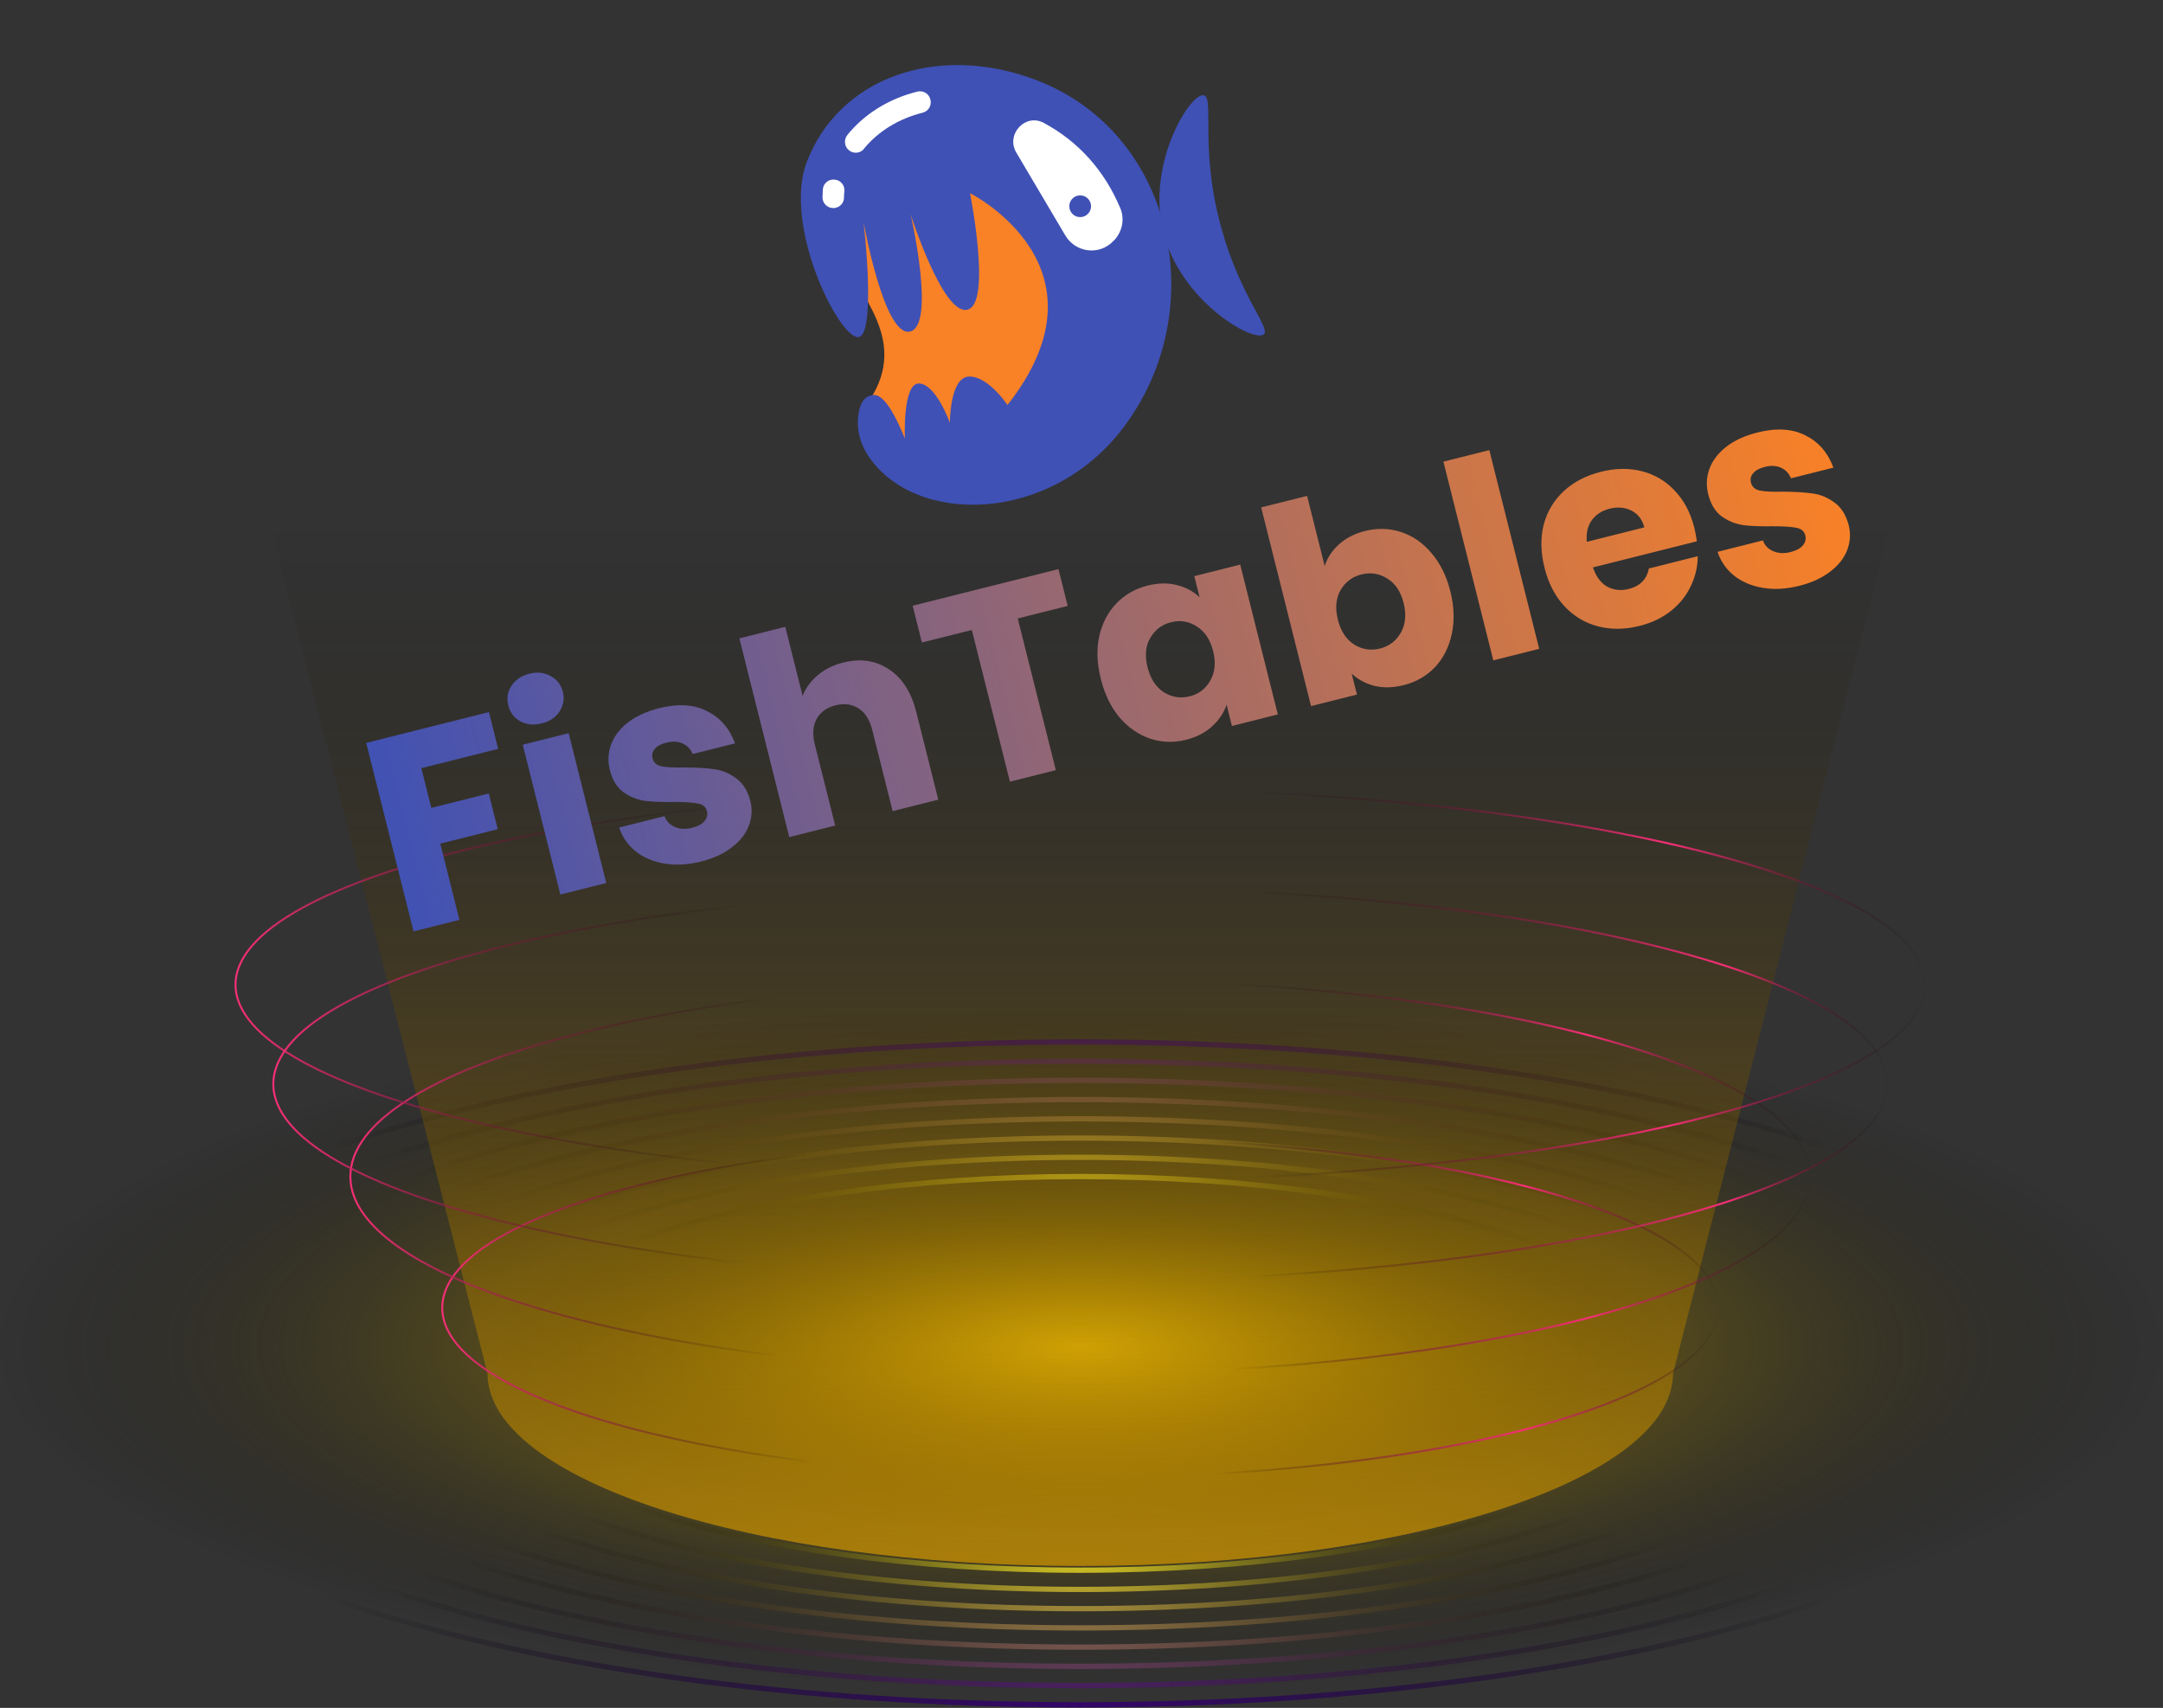 <?xml version="1.0" encoding="UTF-8"?> <svg xmlns="http://www.w3.org/2000/svg" width="822" height="649" viewBox="0 0 822 649" fill="none"><rect x="0" y="0" width="822" height="649" fill="#333333" stroke="none"/><path d="M410.533 645.191C637.264 645.191 821.066 585.464 821.066 511.788C821.066 438.112 637.264 378.386 410.533 378.386C183.802 378.386 0 438.112 0 511.788C0 585.464 183.802 645.191 410.533 645.191Z" fill="url(#paint0_radial_194_2034)"></path><path d="M410.533 584.988C534.944 584.988 635.799 552.215 635.799 511.788C635.799 471.361 534.944 438.589 410.533 438.589C286.121 438.589 185.266 471.361 185.266 511.788C185.266 552.215 286.121 584.988 410.533 584.988Z" fill="url(#paint1_radial_194_2034)"></path><path d="M410.533 647.845C624.609 647.845 798.152 591.453 798.152 521.889C798.152 452.326 624.609 395.933 410.533 395.933C196.458 395.933 22.915 452.326 22.915 521.889C22.915 591.453 196.458 647.845 410.533 647.845Z" stroke="url(#paint2_radial_194_2034)" stroke-width="2" stroke-linecap="round" stroke-linejoin="round"></path><path d="M410.533 640.537C612.188 640.537 775.662 587.417 775.662 521.889C775.662 456.361 612.188 403.241 410.533 403.241C208.878 403.241 45.404 456.361 45.404 521.889C45.404 587.417 208.878 640.537 410.533 640.537Z" stroke="url(#paint3_radial_194_2034)" stroke-width="2" stroke-linecap="round" stroke-linejoin="round"></path><path d="M410.533 633.23C599.768 633.23 753.173 583.381 753.173 521.889C753.173 460.397 599.768 410.548 410.533 410.548C221.298 410.548 67.894 460.397 67.894 521.889C67.894 583.381 221.298 633.23 410.533 633.23Z" stroke="url(#paint4_radial_194_2034)" stroke-width="2" stroke-linecap="round" stroke-linejoin="round"></path><path d="M410.533 625.923C587.347 625.923 730.683 579.345 730.683 521.889C730.683 464.433 587.347 417.856 410.533 417.856C233.719 417.856 90.383 464.433 90.383 521.889C90.383 579.345 233.719 625.923 410.533 625.923Z" stroke="url(#paint5_radial_194_2034)" stroke-width="2" stroke-linecap="round" stroke-linejoin="round"></path><path d="M410.533 618.613C574.926 618.613 708.193 575.308 708.193 521.889C708.193 468.471 574.926 425.166 410.533 425.166C246.139 425.166 112.872 468.471 112.872 521.889C112.872 575.308 246.139 618.613 410.533 618.613Z" stroke="url(#paint6_radial_194_2034)" stroke-width="2" stroke-linecap="round" stroke-linejoin="round"></path><path d="M410.533 611.305C562.506 611.305 685.705 571.272 685.705 521.889C685.705 472.506 562.506 432.473 410.533 432.473C258.561 432.473 135.362 472.506 135.362 521.889C135.362 571.272 258.561 611.305 410.533 611.305Z" stroke="url(#paint7_radial_194_2034)" stroke-width="2" stroke-linecap="round" stroke-linejoin="round"></path><path d="M410.533 603.998C550.086 603.998 663.215 567.236 663.215 521.889C663.215 476.542 550.086 439.781 410.533 439.781C270.981 439.781 157.852 476.542 157.852 521.889C157.852 567.236 270.981 603.998 410.533 603.998Z" stroke="url(#paint8_radial_194_2034)" stroke-width="2" stroke-linecap="round" stroke-linejoin="round"></path><path d="M410.534 596.69C537.666 596.69 640.726 563.2 640.726 521.889C640.726 480.578 537.666 447.088 410.534 447.088C283.402 447.088 180.342 480.578 180.342 521.889C180.342 563.2 283.402 596.69 410.534 596.69Z" stroke="url(#paint9_radial_194_2034)" stroke-width="2" stroke-linecap="round" stroke-linejoin="round"></path><path d="M59.002 28.314L185.266 521.889C185.266 562.315 286.123 595.089 410.533 595.089C534.944 595.089 635.8 562.315 635.8 521.889L762.065 28.314H59.002Z" fill="url(#paint10_linear_194_2034)"></path><path d="M410.566 561.473C544.495 561.473 653.066 532.595 653.066 496.973C653.066 461.351 544.495 432.473 410.566 432.473C276.637 432.473 168.066 461.351 168.066 496.973C168.066 532.595 276.637 561.473 410.566 561.473Z" stroke="url(#paint11_linear_194_2034)" stroke-width="0.75" stroke-miterlimit="10" stroke-linecap="round" stroke-linejoin="round"></path><path d="M410.533 521.889C563.731 521.889 687.922 488.4 687.922 447.088C687.922 405.777 563.731 372.287 410.533 372.287C257.335 372.287 133.144 405.777 133.144 447.088C133.144 488.4 257.335 521.889 410.533 521.889Z" stroke="url(#paint12_linear_194_2034)" stroke-width="0.75" stroke-miterlimit="10" stroke-linecap="round" stroke-linejoin="round"></path><path d="M410.533 449.003C587.831 449.003 731.559 415.514 731.559 374.203C731.559 332.891 587.831 299.402 410.533 299.402C233.236 299.402 89.508 332.891 89.508 374.203C89.508 415.514 233.236 449.003 410.533 449.003Z" stroke="url(#paint13_linear_194_2034)" stroke-width="0.75" stroke-miterlimit="10" stroke-linecap="round" stroke-linejoin="round"></path><path d="M410.533 486.758C579.897 486.758 717.194 453.269 717.194 411.958C717.194 370.646 579.897 337.157 410.533 337.157C241.169 337.157 103.872 370.646 103.872 411.958C103.872 453.269 241.169 486.758 410.533 486.758Z" stroke="url(#paint14_linear_194_2034)" stroke-width="0.75" stroke-miterlimit="10" stroke-linecap="round" stroke-linejoin="round"></path><path d="M185.803 270.607L189.312 284.586L160.13 291.911L163.92 307.013L185.756 301.531L189.162 315.102L167.327 320.583L174.601 349.562L157.153 353.941L139.172 282.312L185.803 270.607ZM205.951 274.877C202.89 275.646 200.151 275.393 197.735 274.12C195.369 272.761 193.853 270.756 193.187 268.103C192.504 265.382 192.893 262.898 194.354 260.651C195.865 258.319 198.152 256.769 201.213 256.001C204.206 255.249 206.885 255.553 209.251 256.912C211.668 258.185 213.218 260.182 213.901 262.903C214.567 265.556 214.144 268.049 212.632 270.38C211.171 272.627 208.944 274.126 205.951 274.877ZM216.11 278.618L230.402 335.554L212.954 339.934L198.662 282.998L216.11 278.618ZM266.413 327.383C261.448 328.629 256.813 328.889 252.508 328.161C248.204 327.434 244.562 325.89 241.583 323.528C238.587 321.099 236.492 318.081 235.298 314.476L252.542 310.148C253.241 312.069 254.561 313.437 256.501 314.252C258.441 315.067 260.601 315.175 262.982 314.577C265.159 314.031 266.723 313.204 267.674 312.098C268.677 310.906 269.007 309.63 268.666 308.27C268.256 306.637 267.107 305.66 265.218 305.339C263.313 304.949 260.336 304.756 256.288 304.76C251.967 304.833 248.318 304.7 245.341 304.363C242.347 303.957 239.582 302.88 237.046 301.13C234.493 299.312 232.729 296.465 231.756 292.588C230.936 289.323 231.078 286.142 232.18 283.045C233.334 279.863 235.449 277.054 238.526 274.619C241.67 272.166 245.657 270.334 250.487 269.121C257.629 267.328 263.685 267.688 268.655 270.201C273.692 272.697 277.251 276.793 279.332 282.489L263.21 286.536C262.443 284.632 261.166 283.289 259.379 282.508C257.66 281.711 255.611 281.61 253.23 282.208C251.189 282.72 249.727 283.521 248.843 284.611C247.943 285.632 247.663 286.823 248.005 288.184C248.415 289.816 249.573 290.827 251.478 291.217C253.452 291.589 256.377 291.722 260.255 291.616C264.746 291.646 268.454 291.872 271.381 292.295C274.29 292.649 277.029 293.769 279.6 295.655C282.221 297.455 284.061 300.319 285.119 304.248C285.956 307.581 285.755 310.813 284.516 313.944C283.328 316.99 281.154 319.705 277.992 322.09C274.899 324.457 271.039 326.221 266.413 327.383ZM320.496 251.765C327.026 250.125 332.81 250.987 337.849 254.351C342.87 257.646 346.328 263.069 348.223 270.619L356.573 303.883L339.227 308.237L331.466 277.32C330.51 273.511 328.781 270.8 326.279 269.186C323.777 267.572 320.86 267.184 317.526 268.021C314.193 268.857 311.805 270.578 310.361 273.182C308.918 275.786 308.674 278.992 309.631 282.802L317.391 313.718L299.943 318.098L280.99 242.592L298.438 238.212L305.02 264.435C306.157 261.474 308.068 258.861 310.754 256.596C313.439 254.331 316.687 252.721 320.496 251.765ZM402.246 216.276L405.755 230.255L386.776 235.019L401.247 292.669L383.799 297.049L369.328 239.398L350.349 244.162L346.84 230.184L402.246 216.276ZM418.342 258.008C416.874 252.158 416.673 246.748 417.74 241.78C418.875 236.796 421.048 232.634 424.26 229.297C427.471 225.96 431.424 223.703 436.118 222.524C440.132 221.517 443.839 221.454 447.24 222.336C450.711 223.2 453.596 224.753 455.894 226.997L453.871 218.936L471.319 214.556L485.611 271.492L468.163 275.872L466.14 267.811C465.108 270.89 463.262 273.631 460.611 276.032C458.029 278.416 454.732 280.111 450.718 281.119C446.092 282.28 441.575 282.148 437.169 280.723C432.744 279.231 428.855 276.555 425.501 272.697C422.196 268.754 419.811 263.857 418.342 258.008ZM461.017 247.404C459.924 243.05 457.837 239.923 454.757 238.02C451.746 236.1 448.503 235.577 445.034 236.448C441.567 237.318 438.923 239.319 437.106 242.451C435.34 245.497 435.004 249.197 436.096 253.551C437.189 257.905 439.25 261.075 442.28 263.062C445.361 264.964 448.636 265.48 452.103 264.61C455.572 263.739 458.183 261.746 459.931 258.631C461.748 255.5 462.11 251.757 461.017 247.404ZM503.415 215.068C504.382 212.005 506.191 209.273 508.842 206.872C511.493 204.471 514.79 202.776 518.737 201.785C523.431 200.607 527.983 200.73 532.388 202.155C536.794 203.58 540.644 206.229 543.929 210.105C547.283 213.963 549.695 218.817 551.163 224.667C552.632 230.517 552.807 235.968 551.689 241.022C550.624 245.989 548.49 250.176 545.297 253.581C542.087 256.918 538.133 259.176 533.439 260.354C529.427 261.361 525.724 261.459 522.34 260.645C518.939 259.764 516.054 258.21 513.686 255.984L515.684 263.943L498.236 268.323L479.282 192.816L496.73 188.437L503.415 215.068ZM533.409 229.123C532.316 224.77 530.238 221.676 527.175 219.842C524.163 217.922 520.888 217.407 517.35 218.295C513.88 219.166 511.237 221.167 509.42 224.299C507.673 227.413 507.343 231.147 508.436 235.501C509.529 239.854 511.583 242.99 514.594 244.91C517.675 246.812 520.95 247.328 524.419 246.457C527.888 245.586 530.531 243.585 532.348 240.453C534.148 237.254 534.502 233.477 533.409 229.123ZM565.985 171.052L584.939 246.559L567.49 250.939L548.537 175.432L565.985 171.052ZM643.876 200.526C644.286 202.159 644.611 203.885 644.851 205.705L605.363 215.617C606.524 219.086 608.33 221.525 610.779 222.935C613.281 224.259 615.993 224.555 618.919 223.82C623.274 222.727 625.837 220.131 626.617 216.031L645.188 211.369C645.176 215.349 644.287 219.152 642.52 222.777C640.822 226.384 638.318 229.508 635.002 232.148C631.686 234.788 627.716 236.689 623.092 237.849C617.512 239.25 612.251 239.305 607.298 238.018C602.345 236.73 598.092 234.182 594.533 230.375C590.974 226.569 588.452 221.706 586.966 215.788C585.481 209.87 585.375 204.401 586.645 199.382C587.984 194.346 590.529 190.091 594.287 186.617C598.044 183.143 602.745 180.698 608.39 179.281C613.9 177.898 619.088 177.825 623.954 179.062C628.82 180.299 632.983 182.761 636.438 186.449C639.962 190.12 642.442 194.812 643.876 200.526ZM624.867 200.417C624.116 197.424 622.498 195.299 620.013 194.043C617.529 192.787 614.756 192.543 611.695 193.311C608.768 194.046 606.5 195.519 604.886 197.732C603.342 199.927 602.724 202.649 603.032 205.898L624.867 200.417ZM683.826 222.604C678.859 223.851 674.225 224.11 669.921 223.383C665.617 222.655 661.975 221.111 658.996 218.749C656 216.32 653.902 213.303 652.711 209.698L669.955 205.369C670.654 207.29 671.974 208.658 673.914 209.473C675.854 210.288 678.011 210.397 680.395 209.799C682.57 209.253 684.133 208.426 685.087 207.319C686.09 206.127 686.42 204.851 686.079 203.491C685.669 201.858 684.517 200.882 682.631 200.56C680.724 200.171 677.747 199.978 673.7 199.982C669.38 200.054 665.728 199.922 662.754 199.584C659.758 199.179 656.993 198.101 654.459 196.351C651.902 194.534 650.142 191.686 649.169 187.809C648.349 184.544 648.488 181.364 649.593 178.266C650.747 175.084 652.862 172.275 655.939 169.84C659.08 167.388 663.067 165.556 667.9 164.343C675.042 162.55 681.098 162.909 686.068 165.422C691.102 167.919 694.664 172.014 696.745 177.71L680.623 181.757C679.854 179.853 678.576 178.511 676.792 177.73C675.073 176.932 673.022 176.832 670.643 177.429C668.602 177.941 667.137 178.743 666.256 179.832C665.354 180.854 665.076 182.044 665.418 183.405C665.827 185.037 666.984 186.049 668.891 186.438C670.863 186.81 673.79 186.943 677.668 186.838C682.157 186.868 685.867 187.093 688.793 187.516C691.702 187.87 694.439 188.991 697.013 190.876C699.634 192.677 701.472 195.541 702.532 199.469C703.369 202.803 703.165 206.035 701.929 209.166C700.741 212.211 698.563 214.927 695.405 217.311C692.311 219.679 688.45 221.443 683.826 222.604Z" fill="url(#paint15_linear_194_2034)"></path><path d="M368.587 73.266C368.587 73.266 437.853 101.904 382.867 153.919C365.539 170.344 314.721 178.98 331.636 150.159C345.881 125.986 321.27 108.299 321.96 96.335C324.818 44.336 368.587 73.266 368.587 73.266Z" fill="#F98126"></path><path d="M382.867 153.919C382.867 153.919 375.538 142.832 368.22 143.107C360.902 143.381 360.986 160.69 360.986 160.69C360.986 160.69 355.725 145.959 349.276 145.731C342.96 145.47 343.882 166.688 343.882 166.688C337.853 151.724 333.975 149.856 331.77 150.125C328.161 150.463 326.727 153.806 326.23 157.483C325.366 163.097 326.942 168.81 330.088 173.418C347.957 199.9 399.318 199.082 426.917 162.465C461.059 117.387 445.956 48.731 391.737 29.669C355.568 16.872 319.089 29.438 306.656 61.396C297.356 85.465 318.616 128.284 326.101 128.109C331.481 128.037 330.186 101.941 328.164 84.265C328.164 84.265 335.959 128.334 345.882 125.986C355.77 123.503 346.039 81.341 346.039 81.341C346.039 81.341 358.307 120.025 367.661 117.677C377.015 115.329 368.621 73.4 368.621 73.4C368.621 73.4 424.319 101.182 382.867 153.919Z" fill="#3F51B5"></path><path d="M386.183 57.911C382.2 51.098 389.543 43.005 396.564 46.64L396.732 46.74C409.871 53.812 419.74 64.829 425.735 79.093C427.476 83.201 426.545 87.981 423.407 91.326L423.173 91.526C417.799 97.279 408.541 96.051 404.692 89.205L386.183 57.911Z" fill="white"></path><path d="M326.234 57.902C325.031 58.203 323.694 57.971 322.624 57.103C320.852 55.701 320.615 53.062 322.017 51.289C328.526 43.263 337.743 37.54 348.568 34.823C350.839 34.253 353.013 35.554 353.583 37.826C354.153 40.097 352.852 42.271 350.58 42.841C341.493 45.122 333.745 49.908 328.305 56.53C327.904 57.198 327.036 57.7 326.234 57.902Z" fill="white"></path><path d="M317.733 78.928C317.332 79.029 317.065 79.096 316.63 79.063C314.358 79.065 312.451 77.129 312.583 74.823C312.615 73.82 312.648 72.818 312.714 71.949C312.845 69.643 314.982 67.97 317.188 68.269C319.494 68.4 321.167 70.537 320.868 72.743C320.769 73.478 320.803 74.18 320.737 75.049C320.772 76.887 319.47 78.492 317.733 78.928Z" fill="white"></path><path d="M411.503 82.381C413.717 81.825 415.062 79.58 414.506 77.366C413.95 75.151 411.705 73.808 409.491 74.363C407.276 74.919 405.932 77.164 406.488 79.379C407.043 81.593 409.289 82.937 411.503 82.381Z" fill="#3F51B5"></path><path d="M442.122 88.347C435.547 62.155 452.363 35.205 457.443 36.203C461.621 37.001 455.792 56.221 464.041 86.254C471.251 112.713 483.058 124.665 480.253 127.073C476.38 130.318 448.697 114.539 442.122 88.347Z" fill="#3F51B5"></path><defs><radialGradient id="paint0_radial_194_2034" cx="0" cy="0" r="1" gradientUnits="userSpaceOnUse" gradientTransform="translate(410.515 511.768) rotate(89.828) scale(131.156 411.318)"><stop offset="0" stop-color="#FFD108"></stop><stop offset="1" stop-opacity="0"></stop></radialGradient><radialGradient id="paint1_radial_194_2034" cx="0" cy="0" r="1" gradientUnits="userSpaceOnUse" gradientTransform="translate(410.514 511.768) rotate(89.828) scale(71.968 225.698)"><stop offset="0" stop-color="#FFD108"></stop><stop offset="1" stop-opacity="0"></stop></radialGradient><radialGradient id="paint2_radial_194_2034" cx="0" cy="0" r="1" gradientUnits="userSpaceOnUse" gradientTransform="translate(410.533 521.889) scale(290.673 911.581)"><stop stop-color="#3B0080"></stop><stop offset="1" stop-opacity="0"></stop></radialGradient><radialGradient id="paint3_radial_194_2034" cx="0" cy="0" r="1" gradientUnits="userSpaceOnUse" gradientTransform="translate(410.532 521.889) scale(273.953 859.145)"><stop stop-color="#572274"></stop><stop offset="1" stop-opacity="0"></stop></radialGradient><radialGradient id="paint4_radial_194_2034" cx="0" cy="0" r="1" gradientUnits="userSpaceOnUse" gradientTransform="translate(410.532 521.889) scale(257.232 806.705)"><stop stop-color="#734467"></stop><stop offset="1" stop-opacity="0"></stop></radialGradient><radialGradient id="paint5_radial_194_2034" cx="0" cy="0" r="1" gradientUnits="userSpaceOnUse" gradientTransform="translate(410.532 521.889) scale(240.511 754.267)"><stop stop-color="#8F665B"></stop><stop offset="1" stop-opacity="0"></stop></radialGradient><radialGradient id="paint6_radial_194_2034" cx="0" cy="0" r="1" gradientUnits="userSpaceOnUse" gradientTransform="translate(410.532 521.889) scale(223.791 701.83)"><stop stop-color="#AB884F"></stop><stop offset="1" stop-opacity="0"></stop></radialGradient><radialGradient id="paint7_radial_194_2034" cx="0" cy="0" r="1" gradientUnits="userSpaceOnUse" gradientTransform="translate(410.533 521.889) scale(207.07 649.393)"><stop stop-color="#C7AA43"></stop><stop offset="1" stop-opacity="0"></stop></radialGradient><radialGradient id="paint8_radial_194_2034" cx="0" cy="0" r="1" gradientUnits="userSpaceOnUse" gradientTransform="translate(410.533 521.889) scale(190.351 596.958)"><stop stop-color="#E3CC36"></stop><stop offset="1" stop-opacity="0"></stop></radialGradient><radialGradient id="paint9_radial_194_2034" cx="0" cy="0" r="1" gradientUnits="userSpaceOnUse" gradientTransform="translate(410.534 521.889) scale(173.63 544.52)"><stop stop-color="#FFEE2A"></stop><stop offset="1" stop-opacity="0"></stop></radialGradient><linearGradient id="paint10_linear_194_2034" x1="410.533" y1="196.775" x2="410.533" y2="631.799" gradientUnits="userSpaceOnUse"><stop stop-opacity="0"></stop><stop offset="0.988" stop-color="#E6A500" stop-opacity="0.757"></stop></linearGradient><linearGradient id="paint11_linear_194_2034" x1="166.968" y1="496.974" x2="654.164" y2="496.974" gradientUnits="userSpaceOnUse"><stop stop-color="#F82F77"></stop><stop offset="0.295" stop-opacity="0"></stop><stop offset="0.603" stop-opacity="0"></stop><stop offset="0.847" stop-color="#F82F77"></stop><stop offset="1" stop-opacity="0"></stop></linearGradient><linearGradient id="paint12_linear_194_2034" x1="131.887" y1="447.089" x2="689.177" y2="447.089" gradientUnits="userSpaceOnUse"><stop stop-color="#F82F77"></stop><stop offset="0.295" stop-opacity="0"></stop><stop offset="0.603" stop-opacity="0"></stop><stop offset="0.847" stop-color="#F82F77"></stop><stop offset="1" stop-opacity="0"></stop></linearGradient><linearGradient id="paint13_linear_194_2034" x1="88.251" y1="374.202" x2="732.815" y2="374.202" gradientUnits="userSpaceOnUse"><stop stop-color="#F82F77"></stop><stop offset="0.295" stop-opacity="0"></stop><stop offset="0.603" stop-opacity="0"></stop><stop offset="0.847" stop-color="#F82F77"></stop><stop offset="1" stop-opacity="0"></stop></linearGradient><linearGradient id="paint14_linear_194_2034" x1="102.616" y1="411.959" x2="718.448" y2="411.959" gradientUnits="userSpaceOnUse"><stop stop-color="#F82F77"></stop><stop offset="0.295" stop-opacity="0"></stop><stop offset="0.603" stop-opacity="0"></stop><stop offset="0.898" stop-color="#F82F77"></stop><stop offset="1" stop-opacity="0"></stop></linearGradient><linearGradient id="paint15_linear_194_2034" x1="141.862" y1="319.817" x2="702.132" y2="179.178" gradientUnits="userSpaceOnUse"><stop stop-color="#3F51B5"></stop><stop offset="1" stop-color="#F98126"></stop></linearGradient></defs></svg> 